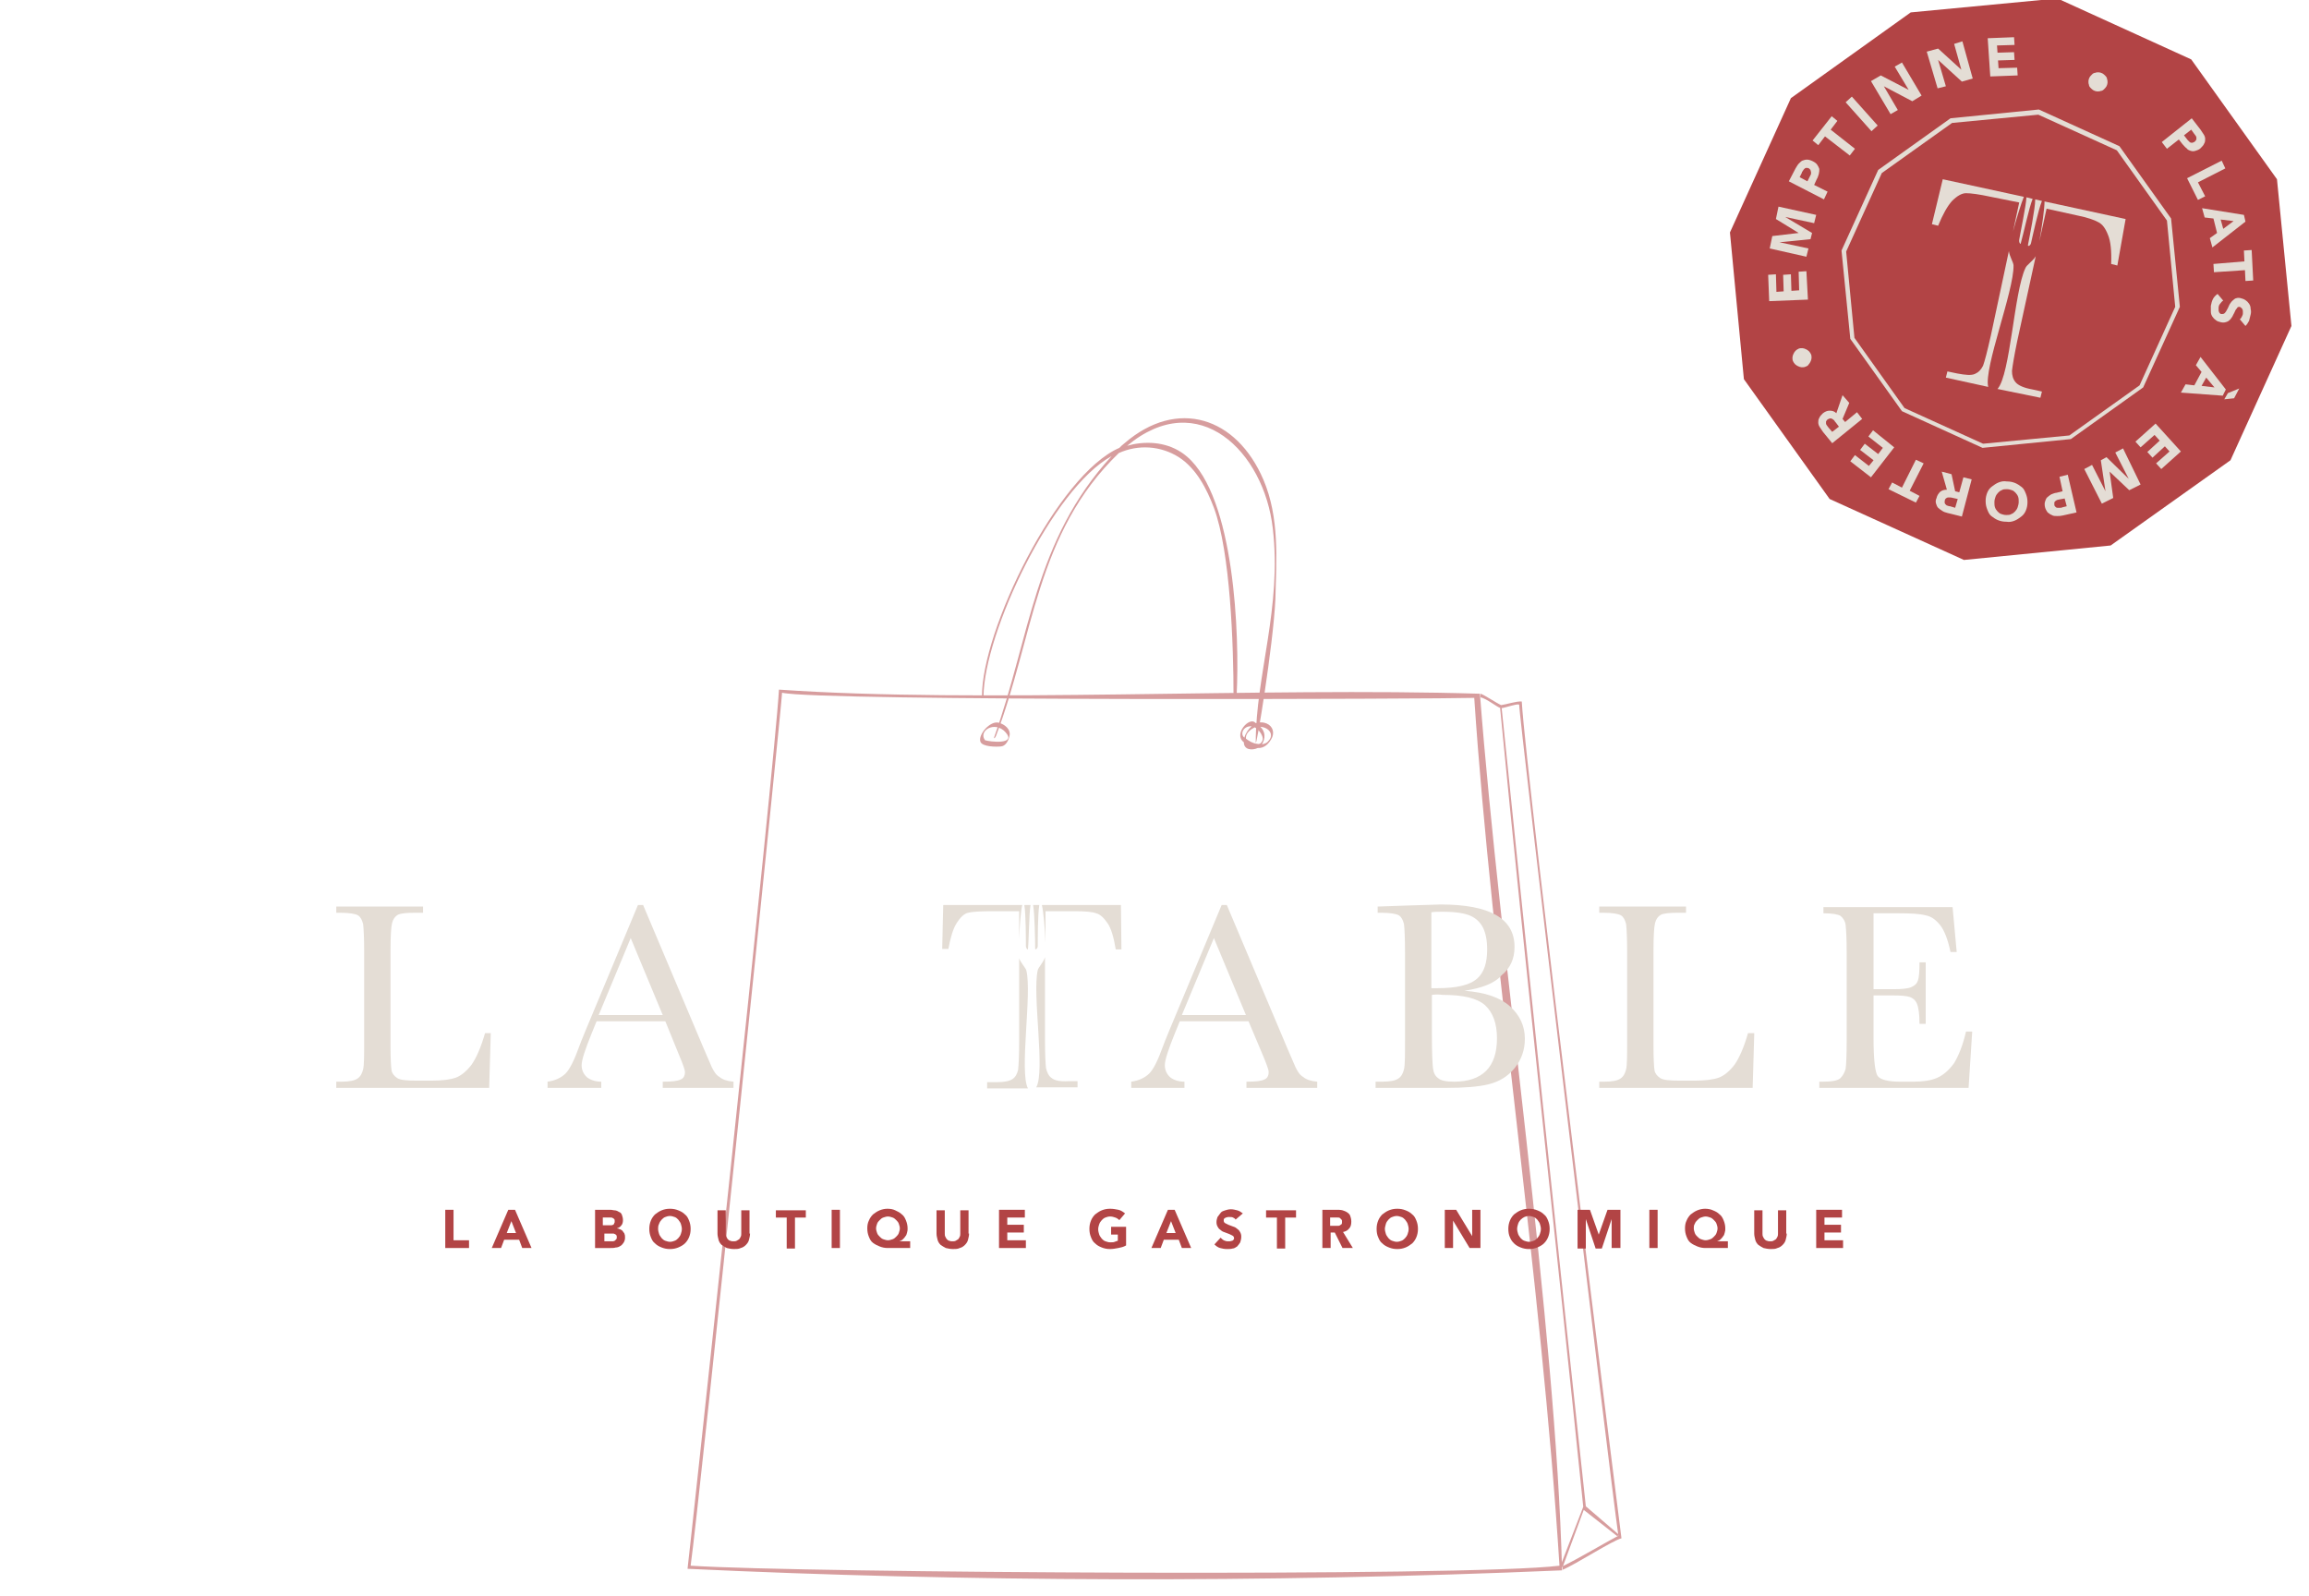 <?xml version="1.0" encoding="utf-8"?>
<!-- Generator: Adobe Illustrator 26.5.0, SVG Export Plug-In . SVG Version: 6.00 Build 0)  -->
<svg version="1.1" id="Calque_1" xmlns="http://www.w3.org/2000/svg" xmlns:xlink="http://www.w3.org/1999/xlink" x="0px" y="0px"
	 viewBox="0 0 447 309" style="enable-background:new 0 0 447 309;" xml:space="preserve">
<style type="text/css">
	.st0{fill:#162E3F;}
	.st1{opacity:0.52;}
	.st2{fill-rule:evenodd;clip-rule:evenodd;fill:#B24445;}
	.st3{fill:#B24445;}
	.st4{fill:#E4DDD5;}
</style>
<g class="st1">
	<g>
		<path class="st2" d="M245.5,143.5c-0.3,0.4-0.8,0.5-1.2,0.6c0.7-1.2,0.7-2.4-0.3-3.4C245.6,140.8,246.8,142.2,245.5,143.5
			L245.5,143.5z M242.3,140.6c-0.6,0.5-1.2,1.4-1.4,2.2C240,142.1,240.7,140.5,242.3,140.6L242.3,140.6z M243.4,144
			c0.3,0.1,0.6,0,0.8-0.3c0.8-0.9-0.5-2.5-1.3-2.9c-0.8,0.4-1.7,1.1-1.7,2c0,0.1,0,0.1,0,0.2C241.9,143.5,242.5,143.9,243.4,144
			L243.4,144z M244.7,139.9c-0.5-0.1-1.1-0.1-1.5,0.1c0,0,0,0,0,0c-0.1,0-0.2-0.1-0.2-0.1c-1.1-1.2-4.3,2.2-2.2,3.8
			c0,1.5,1.6,1.6,2.7,1.1c1.2,0.1,2.2-0.8,2.8-2.1C246.8,141.4,246.1,140.2,244.7,139.9z"/>
		<path class="st2" d="M190.7,143.3c-1.4-1.8,1.9-3.9,4-1.5C196.8,144.2,191.6,143.6,190.7,143.3L190.7,143.3z M193.3,139.9
			c-1.6-0.4-4,2.3-3.5,3.7c0.4,1,3.1,1,4,0.9c0.9-0.1,1.4-1.1,1.6-1.9C195.8,141.2,194.5,140.2,193.3,139.9z"/>
		<g>
			<path class="st2" d="M244.6,92.9c-5.2-12.2-16.7-15.9-26.9-7.1c-0.4,0.3-0.7,0.6-1,0.9c-12,5.2-26.7,35.4-26.6,48.2
				c0,0.2,0.3,0.1,0.3-0.1c0.1-12.2,13.3-40.2,24.8-46.5c-15,16.3-15.8,35.1-22.7,54.3c-0.2,0.6,0.2,0.2,0.3-0.1
				c7.3-19.1,7.7-39.3,23.8-54.8c3.8-1.7,8.1-1.4,11.6,0.8c3.4,2.2,5.4,6.1,6.8,9.8c3.2,8.6,3.8,26.6,3.8,36.7
				c0,0.3,0.6-0.1,0.6-0.4c0.6-11.7-0.4-38.3-9.6-46.2c-2.9-2.5-6.7-3.1-10.4-2.4c-0.4,0.1-0.8,0.2-1.2,0.3
				c13.8-11.5,26.5,1.1,28.2,16c1.8,15.2-3.3,28.4-3.3,41.4c0,1.8,3.4-18.8,3.8-27.7C247.1,108.2,247.7,100.2,244.6,92.9z"/>
			<g>
				<path class="st2" d="M133.7,303.1c1.8-12.8,17.8-167.9,17.7-169c7.1,1.7,129.3,1.2,134,1c3.4,51,13,112.5,16.5,168
					C284,305.3,155,304.5,133.7,303.1L133.7,303.1z M286.5,134.3c-42.2-1.3-96.9,1.9-135.7-0.8c-0.8,14.4-17.5,169-17.7,170.2
					c53.1,2.5,111,2.8,169.3,0.3C301.2,256.5,290.4,185.2,286.5,134.3z"/>
				<path class="st2" d="M313.3,297.3c-1.8-12.8-19.4-159.8-19.2-160.9c-0.5-0.2-2.6,0.6-3.5,0.7c-0.7-0.1-2.8-1.9-4-2.1l0-0.7
					c0.4,0,3.1,1.8,4,2.2c0.9-0.1,3-0.8,4-0.7c0.8,14.4,19.1,160.8,19.3,162c-1.7,0.4-8.8,5-11.4,6.1l0-0.7
					C305.3,301.9,311.5,298.2,313.3,297.3z"/>
				<path class="st2" d="M290.7,137c5.3,51.7,10.7,102.9,16.3,154.6l6.4,5.5l-0.3,0.3l-6.5-5.1l-4.1,11.1l-0.4-0.3l4.4-11.4
					c-5.3-51.8-11.1-102.9-16.1-154.7L290.7,137z"/>
			</g>
		</g>
	</g>
</g>
<g>
	<g>
		<g>
			<path class="st3" d="M86.2,234.2h1.6v5.9h3v1.5h-4.6V234.2z"/>
			<path class="st3" d="M98.4,234.2h1.3l3.2,7.4h-1.8l-0.6-1.6h-2.9l-0.6,1.6h-1.8L98.4,234.2z M99,236.4l-0.9,2.3h1.8L99,236.4z"/>
			<path class="st3" d="M115.1,234.2h2.8c0.3,0,0.6,0,1,0.1c0.3,0,0.6,0.1,0.9,0.3c0.3,0.1,0.5,0.3,0.6,0.6s0.2,0.6,0.2,1
				c0,0.4-0.1,0.8-0.3,1c-0.2,0.3-0.5,0.5-0.9,0.6v0c0.2,0,0.5,0.1,0.7,0.2c0.2,0.1,0.4,0.2,0.5,0.4c0.1,0.2,0.3,0.3,0.3,0.5
				c0.1,0.2,0.1,0.4,0.1,0.7c0,0.4-0.1,0.7-0.3,1c-0.2,0.3-0.4,0.5-0.6,0.6c-0.3,0.2-0.6,0.3-0.9,0.3c-0.3,0.1-0.7,0.1-1,0.1h-3
				V234.2z M116.8,237.2h1.2c0.1,0,0.2,0,0.4,0c0.1,0,0.2-0.1,0.3-0.1c0.1-0.1,0.2-0.1,0.2-0.3c0.1-0.1,0.1-0.2,0.1-0.4
				c0-0.2,0-0.3-0.1-0.4c-0.1-0.1-0.2-0.2-0.3-0.2c-0.1-0.1-0.2-0.1-0.4-0.1c-0.1,0-0.3,0-0.4,0h-1.1V237.2z M116.8,240.3h1.5
				c0.1,0,0.3,0,0.4,0c0.1,0,0.2-0.1,0.3-0.1c0.1-0.1,0.2-0.2,0.3-0.3c0.1-0.1,0.1-0.2,0.1-0.4c0-0.2,0-0.3-0.1-0.4
				c-0.1-0.1-0.2-0.2-0.3-0.2c-0.1-0.1-0.3-0.1-0.4-0.1c-0.2,0-0.3,0-0.4,0h-1.2V240.3z"/>
			<path class="st3" d="M125.7,237.9c0-0.6,0.1-1.1,0.3-1.6s0.5-0.9,0.8-1.2c0.4-0.3,0.8-0.6,1.3-0.8c0.5-0.2,1-0.3,1.6-0.3
				c0.6,0,1.1,0.1,1.6,0.3c0.5,0.2,0.9,0.4,1.3,0.8c0.4,0.3,0.6,0.7,0.8,1.2c0.2,0.5,0.3,1,0.3,1.6c0,0.6-0.1,1.1-0.3,1.6
				c-0.2,0.5-0.5,0.9-0.8,1.2s-0.8,0.6-1.3,0.8c-0.5,0.2-1,0.3-1.6,0.3c-0.6,0-1.1-0.1-1.6-0.3c-0.5-0.2-0.9-0.4-1.3-0.8
				c-0.4-0.3-0.6-0.7-0.8-1.2S125.7,238.5,125.7,237.9z M127.4,237.9c0,0.3,0.1,0.7,0.2,1c0.1,0.3,0.3,0.5,0.5,0.8
				c0.2,0.2,0.4,0.4,0.7,0.5c0.3,0.1,0.6,0.2,0.9,0.2s0.7-0.1,0.9-0.2c0.3-0.1,0.5-0.3,0.7-0.5c0.2-0.2,0.4-0.5,0.5-0.8
				c0.1-0.3,0.2-0.6,0.2-1c0-0.3-0.1-0.7-0.2-1c-0.1-0.3-0.3-0.5-0.5-0.8c-0.2-0.2-0.4-0.4-0.7-0.5c-0.3-0.1-0.6-0.2-0.9-0.2
				s-0.7,0.1-0.9,0.2c-0.3,0.1-0.5,0.3-0.7,0.5c-0.2,0.2-0.4,0.5-0.5,0.8C127.4,237.3,127.4,237.6,127.4,237.9z"/>
			<path class="st3" d="M145.2,238.8c0,0.4-0.1,0.8-0.2,1.2c-0.1,0.4-0.3,0.7-0.6,1c-0.3,0.3-0.6,0.5-1,0.6
				c-0.4,0.2-0.8,0.2-1.3,0.2c-0.5,0-1-0.1-1.4-0.2c-0.4-0.2-0.7-0.4-1-0.6c-0.3-0.3-0.5-0.6-0.6-1c-0.1-0.4-0.2-0.8-0.2-1.2v-4.5
				h1.6v4.5c0,0.2,0,0.4,0.1,0.6c0.1,0.2,0.2,0.4,0.3,0.5c0.1,0.1,0.3,0.3,0.5,0.3c0.2,0.1,0.4,0.1,0.6,0.1c0.2,0,0.4,0,0.6-0.1
				c0.2-0.1,0.3-0.2,0.5-0.3c0.1-0.1,0.2-0.3,0.3-0.5c0.1-0.2,0.1-0.4,0.1-0.6v-4.5h1.6V238.8z"/>
			<path class="st3" d="M152.3,235.7h-2.1v-1.4h5.8v1.4h-2.1v6h-1.6V235.7z"/>
			<path class="st3" d="M161,234.2h1.6v7.4H161V234.2z"/>
			<path class="st3" d="M176.4,241.6h-4.5c-0.6,0-1.1-0.1-1.6-0.3c-0.5-0.2-0.9-0.4-1.3-0.7c-0.4-0.3-0.6-0.7-0.8-1.2
				c-0.2-0.5-0.3-1-0.3-1.6c0-0.6,0.1-1.1,0.3-1.5c0.2-0.5,0.5-0.9,0.8-1.2c0.4-0.3,0.8-0.6,1.3-0.8c0.5-0.2,1-0.3,1.5-0.3
				c0.6,0,1.1,0.1,1.5,0.3s0.9,0.4,1.3,0.8c0.4,0.3,0.6,0.7,0.8,1.2c0.2,0.5,0.3,1,0.3,1.5c0,0.3,0,0.5-0.1,0.8
				c-0.1,0.3-0.1,0.5-0.3,0.7c-0.1,0.2-0.3,0.4-0.5,0.6c-0.2,0.2-0.4,0.3-0.7,0.4v0h2.1V241.6z M169.6,237.8c0,0.3,0.1,0.6,0.2,0.9
				c0.1,0.3,0.3,0.5,0.5,0.7c0.2,0.2,0.4,0.4,0.7,0.5c0.3,0.1,0.6,0.2,0.9,0.2c0.3,0,0.6-0.1,0.9-0.2c0.3-0.1,0.5-0.3,0.7-0.5
				c0.2-0.2,0.4-0.4,0.5-0.7c0.1-0.3,0.2-0.6,0.2-0.9c0-0.3-0.1-0.6-0.2-0.9c-0.1-0.3-0.3-0.5-0.5-0.7c-0.2-0.2-0.4-0.4-0.7-0.5
				s-0.6-0.2-0.9-0.2c-0.3,0-0.6,0.1-0.9,0.2c-0.3,0.1-0.5,0.3-0.7,0.5c-0.2,0.2-0.4,0.4-0.5,0.7
				C169.7,237.2,169.6,237.5,169.6,237.8z"/>
			<path class="st3" d="M187.6,238.8c0,0.4-0.1,0.8-0.2,1.2c-0.1,0.4-0.3,0.7-0.6,1c-0.3,0.3-0.6,0.5-1,0.6
				c-0.4,0.2-0.8,0.2-1.3,0.2c-0.5,0-1-0.1-1.4-0.2c-0.4-0.2-0.7-0.4-1-0.6c-0.3-0.3-0.5-0.6-0.6-1c-0.1-0.4-0.2-0.8-0.2-1.2v-4.5
				h1.6v4.5c0,0.2,0,0.4,0.1,0.6c0.1,0.2,0.2,0.4,0.3,0.5c0.1,0.1,0.3,0.3,0.5,0.3c0.2,0.1,0.4,0.1,0.6,0.1c0.2,0,0.4,0,0.6-0.1
				c0.2-0.1,0.3-0.2,0.5-0.3c0.1-0.1,0.2-0.3,0.3-0.5c0.1-0.2,0.1-0.4,0.1-0.6v-4.5h1.6V238.8z"/>
			<path class="st3" d="M193.4,234.2h5v1.5H195v1.4h3.2v1.5H195v1.5h3.6v1.5h-5.2V234.2z"/>
			<path class="st3" d="M218,241.1c-0.5,0.3-1,0.4-1.5,0.5c-0.5,0.1-1.1,0.2-1.6,0.2c-0.6,0-1.1-0.1-1.6-0.3
				c-0.5-0.2-0.9-0.4-1.3-0.8c-0.4-0.3-0.6-0.7-0.8-1.2c-0.2-0.5-0.3-1-0.3-1.6c0-0.6,0.1-1.1,0.3-1.6c0.2-0.5,0.5-0.9,0.8-1.2
				c0.4-0.3,0.8-0.6,1.3-0.8c0.5-0.2,1-0.3,1.6-0.3c0.6,0,1.1,0.1,1.6,0.2c0.5,0.1,0.9,0.4,1.3,0.7l-1.1,1.3
				c-0.2-0.2-0.5-0.4-0.8-0.5s-0.6-0.2-1-0.2c-0.3,0-0.7,0.1-0.9,0.2c-0.3,0.1-0.5,0.3-0.7,0.5c-0.2,0.2-0.4,0.5-0.5,0.8
				c-0.1,0.3-0.2,0.6-0.2,1c0,0.3,0.1,0.7,0.2,1c0.1,0.3,0.3,0.5,0.5,0.8c0.2,0.2,0.4,0.4,0.7,0.5c0.3,0.1,0.6,0.2,0.9,0.2
				c0.4,0,0.7,0,0.9-0.1c0.3-0.1,0.5-0.2,0.6-0.2v-1.2h-1.3v-1.5h2.9V241.1z"/>
			<path class="st3" d="M226.1,234.2h1.3l3.2,7.4h-1.8l-0.6-1.6h-2.9l-0.6,1.6h-1.8L226.1,234.2z M226.7,236.4l-0.9,2.3h1.8
				L226.7,236.4z"/>
			<path class="st3" d="M239.2,236.1c-0.1-0.2-0.3-0.3-0.5-0.4c-0.2-0.1-0.4-0.1-0.6-0.1c-0.1,0-0.2,0-0.4,0c-0.1,0-0.2,0.1-0.4,0.1
				c-0.1,0.1-0.2,0.1-0.3,0.2c-0.1,0.1-0.1,0.2-0.1,0.4c0,0.2,0.1,0.4,0.3,0.5c0.2,0.1,0.4,0.2,0.6,0.3c0.3,0.1,0.5,0.2,0.8,0.3
				c0.3,0.1,0.6,0.2,0.8,0.4c0.3,0.2,0.5,0.4,0.6,0.6c0.2,0.3,0.3,0.6,0.3,1c0,0.4-0.1,0.8-0.2,1.1c-0.2,0.3-0.4,0.6-0.6,0.8
				c-0.3,0.2-0.6,0.4-0.9,0.4c-0.3,0.1-0.7,0.1-1.1,0.1c-0.5,0-0.9-0.1-1.3-0.2c-0.4-0.1-0.8-0.4-1.1-0.7l1.2-1.3
				c0.2,0.2,0.4,0.4,0.6,0.5s0.5,0.2,0.8,0.2c0.1,0,0.3,0,0.4,0c0.1,0,0.3-0.1,0.4-0.1s0.2-0.1,0.3-0.2c0.1-0.1,0.1-0.2,0.1-0.3
				c0-0.2-0.1-0.4-0.3-0.5c-0.2-0.1-0.4-0.2-0.6-0.3c-0.3-0.1-0.5-0.2-0.8-0.3c-0.3-0.1-0.6-0.2-0.8-0.4c-0.3-0.2-0.5-0.4-0.6-0.6
				c-0.2-0.3-0.3-0.6-0.3-1c0-0.4,0.1-0.7,0.2-1c0.2-0.3,0.4-0.5,0.6-0.8s0.6-0.4,0.9-0.5c0.3-0.1,0.7-0.2,1.1-0.2
				c0.4,0,0.8,0.1,1.2,0.2c0.4,0.1,0.7,0.3,1.1,0.6L239.2,236.1z"/>
			<path class="st3" d="M247.2,235.7h-2.1v-1.4h5.8v1.4h-2.1v6h-1.6V235.7z"/>
			<path class="st3" d="M255.9,234.2h2.9c0.4,0,0.7,0,1.1,0.1c0.3,0.1,0.6,0.2,0.9,0.4c0.3,0.2,0.5,0.4,0.6,0.7
				c0.1,0.3,0.2,0.6,0.2,1.1c0,0.5-0.1,1-0.4,1.3c-0.3,0.4-0.7,0.6-1.2,0.7l1.9,3.1h-2l-1.5-3h-0.8v3h-1.6V234.2z M257.5,237.3h1
				c0.1,0,0.3,0,0.5,0c0.2,0,0.3,0,0.4-0.1s0.2-0.1,0.3-0.2c0.1-0.1,0.1-0.3,0.1-0.5c0-0.2,0-0.3-0.1-0.4c-0.1-0.1-0.2-0.2-0.3-0.3
				c-0.1-0.1-0.3-0.1-0.4-0.1c-0.2,0-0.3,0-0.4,0h-1.1V237.3z"/>
			<path class="st3" d="M266.5,237.9c0-0.6,0.1-1.1,0.3-1.6c0.2-0.5,0.5-0.9,0.8-1.2c0.4-0.3,0.8-0.6,1.3-0.8c0.5-0.2,1-0.3,1.6-0.3
				c0.6,0,1.1,0.1,1.6,0.3c0.5,0.2,0.9,0.4,1.3,0.8c0.4,0.3,0.6,0.7,0.8,1.2c0.2,0.5,0.3,1,0.3,1.6c0,0.6-0.1,1.1-0.3,1.6
				c-0.2,0.5-0.5,0.9-0.8,1.2c-0.4,0.3-0.8,0.6-1.3,0.8c-0.5,0.2-1,0.3-1.6,0.3c-0.6,0-1.1-0.1-1.6-0.3c-0.5-0.2-0.9-0.4-1.3-0.8
				c-0.4-0.3-0.6-0.7-0.8-1.2C266.6,239.1,266.5,238.5,266.5,237.9z M268.1,237.9c0,0.3,0.1,0.7,0.2,1c0.1,0.3,0.3,0.5,0.5,0.8
				c0.2,0.2,0.4,0.4,0.7,0.5c0.3,0.1,0.6,0.2,0.9,0.2c0.3,0,0.7-0.1,0.9-0.2c0.3-0.1,0.5-0.3,0.7-0.5c0.2-0.2,0.4-0.5,0.5-0.8
				c0.1-0.3,0.2-0.6,0.2-1c0-0.3-0.1-0.7-0.2-1s-0.3-0.5-0.5-0.8c-0.2-0.2-0.4-0.4-0.7-0.5c-0.3-0.1-0.6-0.2-0.9-0.2
				c-0.3,0-0.7,0.1-0.9,0.2c-0.3,0.1-0.5,0.3-0.7,0.5c-0.2,0.2-0.4,0.5-0.5,0.8C268.2,237.3,268.1,237.6,268.1,237.9z"/>
			<path class="st3" d="M279.7,234.2h2.2l3.1,5.1h0v-5.1h1.6v7.4h-2.1l-3.2-5.3h0v5.3h-1.6V234.2z"/>
			<path class="st3" d="M292,237.9c0-0.6,0.1-1.1,0.3-1.6c0.2-0.5,0.5-0.9,0.8-1.2c0.4-0.3,0.8-0.6,1.3-0.8c0.5-0.2,1-0.3,1.6-0.3
				c0.6,0,1.1,0.1,1.6,0.3c0.5,0.2,0.9,0.4,1.3,0.8c0.4,0.3,0.6,0.7,0.8,1.2c0.2,0.5,0.3,1,0.3,1.6c0,0.6-0.1,1.1-0.3,1.6
				c-0.2,0.5-0.5,0.9-0.8,1.2s-0.8,0.6-1.3,0.8c-0.5,0.2-1,0.3-1.6,0.3c-0.6,0-1.1-0.1-1.6-0.3c-0.5-0.2-0.9-0.4-1.3-0.8
				s-0.6-0.7-0.8-1.2C292.1,239.1,292,238.5,292,237.9z M293.7,237.9c0,0.3,0.1,0.7,0.2,1c0.1,0.3,0.3,0.5,0.5,0.8
				c0.2,0.2,0.4,0.4,0.7,0.5c0.3,0.1,0.6,0.2,0.9,0.2c0.3,0,0.7-0.1,0.9-0.2c0.3-0.1,0.5-0.3,0.7-0.5c0.2-0.2,0.4-0.5,0.5-0.8
				c0.1-0.3,0.2-0.6,0.2-1c0-0.3-0.1-0.7-0.2-1s-0.3-0.5-0.5-0.8c-0.2-0.2-0.4-0.4-0.7-0.5s-0.6-0.2-0.9-0.2c-0.3,0-0.7,0.1-0.9,0.2
				s-0.5,0.3-0.7,0.5c-0.2,0.2-0.4,0.5-0.5,0.8S293.7,237.6,293.7,237.9z"/>
			<path class="st3" d="M305.3,234.2h2.5l1.7,4.8h0l1.7-4.8h2.5v7.4H312V236h0l-1.9,5.7h-1.2l-1.9-5.7h0v5.7h-1.6V234.2z"/>
			<path class="st3" d="M319.3,234.2h1.6v7.4h-1.6V234.2z"/>
			<path class="st3" d="M334.7,241.6h-4.5c-0.6,0-1.1-0.1-1.6-0.3c-0.5-0.2-0.9-0.4-1.3-0.7c-0.4-0.3-0.6-0.7-0.8-1.2
				c-0.2-0.5-0.3-1-0.3-1.6c0-0.6,0.1-1.1,0.3-1.5c0.2-0.5,0.5-0.9,0.8-1.2c0.4-0.3,0.8-0.6,1.3-0.8c0.5-0.2,1-0.3,1.5-0.3
				c0.5,0,1.1,0.1,1.5,0.3c0.5,0.2,0.9,0.4,1.3,0.8c0.4,0.3,0.6,0.7,0.8,1.2c0.2,0.5,0.3,1,0.3,1.5c0,0.3,0,0.5-0.1,0.8
				c-0.1,0.3-0.1,0.5-0.3,0.7c-0.1,0.2-0.3,0.4-0.5,0.6c-0.2,0.2-0.4,0.3-0.7,0.4v0h2.1V241.6z M327.9,237.8c0,0.3,0.1,0.6,0.2,0.9
				c0.1,0.3,0.3,0.5,0.5,0.7c0.2,0.2,0.4,0.4,0.7,0.5c0.3,0.1,0.6,0.2,0.9,0.2c0.3,0,0.6-0.1,0.9-0.2c0.3-0.1,0.5-0.3,0.7-0.5
				c0.2-0.2,0.4-0.4,0.5-0.7s0.2-0.6,0.2-0.9c0-0.3-0.1-0.6-0.2-0.9s-0.3-0.5-0.5-0.7c-0.2-0.2-0.4-0.4-0.7-0.5
				c-0.3-0.1-0.6-0.2-0.9-0.2c-0.3,0-0.6,0.1-0.9,0.2c-0.3,0.1-0.5,0.3-0.7,0.5c-0.2,0.2-0.4,0.4-0.5,0.7
				C327.9,237.2,327.9,237.5,327.9,237.8z"/>
			<path class="st3" d="M345.9,238.8c0,0.4-0.1,0.8-0.2,1.2c-0.1,0.4-0.3,0.7-0.6,1c-0.3,0.3-0.6,0.5-1,0.6
				c-0.4,0.2-0.8,0.2-1.3,0.2c-0.5,0-1-0.1-1.4-0.2c-0.4-0.2-0.7-0.4-1-0.6c-0.3-0.3-0.5-0.6-0.6-1c-0.1-0.4-0.2-0.8-0.2-1.2v-4.5
				h1.6v4.5c0,0.2,0,0.4,0.1,0.6c0.1,0.2,0.2,0.4,0.3,0.5c0.1,0.1,0.3,0.3,0.5,0.3c0.2,0.1,0.4,0.1,0.6,0.1c0.2,0,0.4,0,0.6-0.1
				c0.2-0.1,0.3-0.2,0.5-0.3c0.1-0.1,0.2-0.3,0.3-0.5c0.1-0.2,0.1-0.4,0.1-0.6v-4.5h1.6V238.8z"/>
			<path class="st3" d="M351.6,234.2h5v1.5h-3.4v1.4h3.2v1.5h-3.2v1.5h3.6v1.5h-5.2V234.2z"/>
		</g>
		<g>
			<path class="st4" d="M95,200.3l-0.3,10.3H65.1v-1.2h1c1.5,0,2.5-0.2,3.1-0.6c0.6-0.4,0.9-1,1.1-1.8c0.2-0.8,0.2-2.7,0.2-5.6
				v-17.1c0-2.8-0.1-4.6-0.2-5.4c-0.2-0.8-0.5-1.4-1-1.7c-0.5-0.3-1.7-0.5-3.4-0.5h-0.8v-1.2h16.8v1.2h-1.5c-1.7,0-2.8,0.1-3.4,0.4
				c-0.5,0.3-0.9,0.8-1.1,1.6c-0.2,0.8-0.3,2.6-0.3,5.5v18.3c0,2.5,0.1,4.1,0.2,4.7c0.1,0.6,0.5,1.1,1.1,1.5
				c0.6,0.4,1.9,0.5,3.9,0.5h2.7c2.1,0,3.7-0.2,4.8-0.6c1-0.4,2-1.2,3-2.5c0.9-1.3,1.8-3.3,2.6-6.1H95z"/>
			<path class="st4" d="M128.8,197.7h-13.3l-0.9,2.2c-1.3,3.2-2,5.3-2,6.3c0,1,0.4,1.8,1.1,2.4c0.7,0.5,1.6,0.8,2.7,0.8v1.2H106
				v-1.2c1.5-0.2,2.7-0.8,3.5-1.6c0.8-0.8,1.7-2.6,2.7-5.4c0.1-0.3,0.5-1.3,1.2-3l10.1-24.2h1l11.7,27.7l1.6,3.7
				c0.4,0.8,0.8,1.5,1.5,1.9c0.6,0.5,1.5,0.8,2.7,0.9v1.2h-13.7v-1.2c1.7,0,2.8-0.1,3.4-0.4c0.6-0.2,0.9-0.7,0.9-1.5
				c0-0.4-0.4-1.5-1.2-3.4L128.8,197.7z M128.3,196.5l-6.2-14.9l-6.2,14.9H128.3z"/>
			<path class="st4" d="M241.7,197.7h-13.3l-0.9,2.2c-1.3,3.2-2,5.3-2,6.3c0,1,0.4,1.8,1.1,2.4c0.7,0.5,1.6,0.8,2.7,0.8v1.2H219
				v-1.2c1.5-0.2,2.7-0.8,3.5-1.6c0.8-0.8,1.7-2.6,2.7-5.4c0.1-0.3,0.5-1.3,1.2-3l10.1-24.2h1l11.7,27.7l1.6,3.7
				c0.4,0.8,0.8,1.5,1.5,1.9c0.6,0.5,1.5,0.8,2.7,0.9v1.2h-13.7v-1.2c1.7,0,2.8-0.1,3.4-0.4c0.6-0.2,0.9-0.7,0.9-1.5
				c0-0.4-0.4-1.5-1.2-3.4L241.7,197.7z M241.2,196.5l-6.2-14.9l-6.2,14.9H241.2z"/>
			<path class="st4" d="M283.5,191.8c4,0.3,6.9,1.3,8.8,3c1.9,1.7,2.9,3.8,2.9,6.3c0,2.2-0.7,4.1-2,5.7c-1.3,1.6-3,2.6-5,3.1
				c-2,0.5-4.8,0.7-8.2,0.7h-13.7v-1.2h1.3c1.5,0,2.5-0.2,3.1-0.6c0.6-0.4,0.9-1,1.1-1.8c0.2-0.8,0.2-2.7,0.2-5.6v-17
				c0-2.8-0.1-4.7-0.2-5.5c-0.2-0.8-0.5-1.4-1-1.7c-0.5-0.3-1.7-0.5-3.4-0.5h-0.7v-1.2l5.7-0.2l6.5-0.2c9.5,0,14.3,2.7,14.3,8.2
				c0,2.3-0.8,4.1-2.5,5.5C289.3,190.4,286.8,191.3,283.5,191.8z M277.2,191.3c0.4,0,0.8,0,1.1,0c3.7,0,6.2-0.6,7.6-1.8
				c1.4-1.2,2-3.1,2-5.7c0-1.8-0.3-3.2-0.8-4.2c-0.5-1-1.3-1.8-2.4-2.3c-1.1-0.5-2.9-0.8-5.5-0.8c-0.7,0-1.4,0-2.1,0.1V191.3z
				 M277.2,192.6v7.8c0,3.3,0.1,5.4,0.2,6.3c0.1,0.9,0.4,1.6,1,2c0.5,0.5,1.6,0.7,3.1,0.7c2.7,0,4.8-0.7,6.2-2.1
				c1.4-1.4,2.1-3.5,2.1-6.3c0-2.9-0.8-5-2.3-6.4c-1.6-1.4-4.3-2-8.2-2C278.6,192.5,277.9,192.5,277.2,192.6z"/>
			<path class="st4" d="M339.6,200.3l-0.3,10.3h-29.7v-1.2h1c1.5,0,2.5-0.2,3.1-0.6c0.6-0.4,0.9-1,1.1-1.8c0.2-0.8,0.2-2.7,0.2-5.6
				v-17.1c0-2.8-0.1-4.6-0.2-5.4c-0.2-0.8-0.5-1.4-1-1.7c-0.5-0.3-1.7-0.5-3.4-0.5h-0.8v-1.2h16.8v1.2h-1.5c-1.7,0-2.8,0.1-3.4,0.4
				c-0.5,0.3-0.9,0.8-1.1,1.6c-0.2,0.8-0.3,2.6-0.3,5.5v18.3c0,2.5,0.1,4.1,0.2,4.7c0.1,0.6,0.5,1.1,1.1,1.5
				c0.6,0.4,1.9,0.5,3.9,0.5h2.7c2.1,0,3.7-0.2,4.8-0.6c1-0.4,2-1.2,3-2.5c0.9-1.3,1.8-3.3,2.6-6.1H339.6z"/>
			<path class="st4" d="M380.6,199.7h1.2l-0.7,10.9h-28.9v-1.2h0.7c1.7,0,2.9-0.2,3.4-0.7c0.5-0.5,0.8-1.1,1-1.8
				c0.1-0.7,0.2-2.5,0.2-5.4v-17.1c0-2.7-0.1-4.4-0.2-5.3c-0.1-0.8-0.5-1.4-1-1.8c-0.5-0.3-1.6-0.5-3.3-0.5v-1.2h25l0.8,8.7h-1.2
				c-0.5-2.4-1.2-4.2-2-5.2c-0.8-1-1.7-1.7-2.8-1.9c-1.1-0.3-2.9-0.4-5.3-0.4h-4.8v14.7h3.7c1.7,0,2.9-0.1,3.6-0.4
				c0.7-0.3,1.1-0.7,1.3-1.3c0.2-0.6,0.3-1.7,0.3-3.5h1.2v11.9h-1.2c0-1.9-0.2-3.2-0.5-3.9c-0.3-0.7-0.8-1.1-1.4-1.3
				c-0.6-0.2-1.7-0.3-3.2-0.3h-3.8v8.3c0,4.1,0.3,6.6,0.8,7.3c0.5,0.7,2,1.1,4.3,1.1h2.6c1.8,0,3.3-0.2,4.5-0.7
				c1.2-0.5,2.3-1.4,3.4-2.9C379.2,204.3,380,202.3,380.6,199.7z"/>
		</g>
	</g>
	<g>
		<path class="st4" d="M200.9,183.1c0-1.3,0-6.2,0.3-7.9H200c0.3,1.7,0.4,6.9,0.4,8.5C200.4,183.9,200.9,183.7,200.9,183.1z"/>
		<path class="st4" d="M199.5,175.2h-1.2c0.3,1.7,0.3,6.7,0.3,7.9c0,0.5,0.4,0.9,0.4,0.6C199.2,181.9,199.2,176.9,199.5,175.2z"/>
		<path class="st4" d="M197.3,176.4v5.4c0.1-2.6,0.3-5.4,0.6-6.6h-15.3l-0.2,8.5h1.2c0.4-2.2,0.9-3.9,1.6-5c0.7-1.1,1.4-1.8,2.2-2
			c0.8-0.2,2.3-0.3,4.6-0.3H197.3z"/>
		<path class="st4" d="M217,175.2h-15.3c0.3,1.3,0.6,4.6,0.7,7.3v-6.1h5.7c1.9,0,3.3,0.1,4.1,0.4c0.8,0.2,1.5,0.9,2.2,1.9
			c0.7,1,1.2,2.7,1.6,5.1h1.1L217,175.2z"/>
		<path class="st4" d="M198.7,187.9c-0.1-0.5-1.1-1.5-1.4-2.4v15.9c0,3-0.1,4.8-0.2,5.7c-0.2,0.8-0.5,1.4-1.1,1.8
			c-0.6,0.4-1.6,0.6-3.1,0.6h-1.8v1.2h7.9C197.3,207.5,199.8,192.4,198.7,187.9z"/>
		<path class="st4" d="M203.6,208.7c-0.6-0.4-0.9-1.1-1.1-1.9c-0.1-0.9-0.2-2.7-0.2-5.5v-16c-0.3,1-1.3,2-1.4,2.5
			c-1.1,4.7,1.5,19.6-0.3,22.7h8v-1.2h-1.7C205.3,209.4,204.2,209.2,203.6,208.7z"/>
	</g>
</g>
<g>
	<polygon class="st3" points="424.2,11.5 398.3,-0.3 369.9,2.4 346.7,19 334.9,45 337.6,73.4 354.2,96.6 380.2,108.4 408.6,105.6 
		431.8,89.1 443.6,63.1 440.8,34.7 	"/>
	<path class="st4" d="M383.8,86.7l-15.6-7.1l-10-14l-1.7-17.1l7.1-15.6l14-10l17.1-1.7l15.6,7.1l10,14l1.7,17.1l-7.1,15.6l-14,10
		L383.8,86.7z M368.7,79l15.2,6.9l16.7-1.6l13.6-9.7l6.9-15.2l-1.6-16.7l-9.7-13.6l-15.2-6.9l-16.7,1.6l-13.6,9.7l-6.9,15.2
		l1.6,16.7L368.7,79z"/>
	<g>
		<path class="st4" d="M424.3,22.9l1.7,2.2c0.2,0.3,0.4,0.6,0.6,0.9c0.2,0.3,0.3,0.6,0.3,0.9c0,0.3,0,0.6-0.2,0.9
			c-0.1,0.3-0.4,0.6-0.7,0.9c-0.3,0.3-0.7,0.4-1,0.5c-0.3,0.1-0.6,0.1-0.9,0c-0.3-0.1-0.6-0.2-0.8-0.5c-0.3-0.2-0.5-0.5-0.8-0.8
			l-0.7-0.9l-2.3,1.8l-1-1.3L424.3,22.9z M422.8,26.2l0.7,0.9c0.1,0.1,0.2,0.2,0.3,0.3c0.1,0.1,0.2,0.2,0.3,0.2c0.1,0,0.2,0.1,0.4,0
			c0.1,0,0.3-0.1,0.4-0.2c0.1-0.1,0.2-0.2,0.3-0.4c0-0.1,0-0.3,0-0.4c0-0.1-0.1-0.3-0.2-0.4c-0.1-0.1-0.2-0.3-0.3-0.4l-0.5-0.7
			L422.8,26.2z"/>
		<path class="st4" d="M430.1,31.1l0.7,1.5l-5.3,2.7l1.4,2.7l-1.4,0.7l-2.1-4.2L430.1,31.1z"/>
		<path class="st4" d="M434.4,41.6l0.3,1.3l-6.4,5l-0.5-1.8l1.4-1l-0.7-2.8l-1.7-0.2l-0.5-1.8L434.4,41.6z M432.4,42.8l-2.5-0.3
			l0.5,1.8L432.4,42.8z"/>
		<path class="st4" d="M434.5,50.6l-0.1-2.1l1.5-0.1l0.3,5.9l-1.5,0.1l-0.1-2.1l-6,0.4l-0.1-1.6L434.5,50.6z"/>
		<path class="st4" d="M433.6,61.8c0.2-0.1,0.3-0.3,0.4-0.5c0.1-0.2,0.2-0.4,0.2-0.6c0-0.1,0-0.2,0-0.4c0-0.1,0-0.3-0.1-0.4
			c0-0.1-0.1-0.2-0.2-0.3c-0.1-0.1-0.2-0.1-0.3-0.2c-0.2,0-0.4,0-0.5,0.2s-0.3,0.3-0.4,0.6c-0.1,0.2-0.2,0.5-0.4,0.8
			c-0.1,0.3-0.3,0.5-0.5,0.8c-0.2,0.2-0.4,0.4-0.7,0.5c-0.3,0.1-0.6,0.2-1.1,0.1c-0.4-0.1-0.8-0.2-1-0.4c-0.3-0.2-0.5-0.4-0.7-0.7
			c-0.2-0.3-0.3-0.6-0.3-1c0-0.4,0-0.7,0-1.1c0.1-0.5,0.2-0.9,0.4-1.3c0.2-0.4,0.5-0.7,0.9-1l1.1,1.3c-0.2,0.1-0.4,0.3-0.6,0.6
			c-0.2,0.2-0.3,0.5-0.3,0.8c0,0.1,0,0.3,0,0.4s0,0.3,0.1,0.4c0,0.1,0.1,0.2,0.2,0.3c0.1,0.1,0.2,0.1,0.3,0.1c0.2,0,0.4,0,0.6-0.2
			c0.2-0.2,0.3-0.4,0.4-0.6c0.1-0.2,0.3-0.5,0.4-0.8c0.1-0.3,0.3-0.5,0.5-0.8c0.2-0.2,0.4-0.4,0.7-0.6c0.3-0.1,0.6-0.2,1-0.1
			c0.4,0.1,0.7,0.2,1,0.4c0.3,0.2,0.5,0.4,0.7,0.7c0.2,0.3,0.3,0.6,0.3,1c0.1,0.4,0.1,0.7,0,1.1c-0.1,0.4-0.2,0.8-0.3,1.2
			c-0.2,0.4-0.4,0.7-0.7,1L433.6,61.8z"/>
		<path class="st4" d="M430.9,75.4l-0.6,1.2l-8.1-0.6l0.9-1.6l1.7,0.2l1.4-2.6l-1.1-1.3l0.9-1.6L430.9,75.4z M428.7,75l-1.6-1.9
			l-0.9,1.6L428.7,75z M430.6,77.3l0.7-1.2l2.2-0.9l-1,1.9L430.6,77.3z"/>
		<path class="st4" d="M422.2,87.4l-3.8,3.4l-1-1.1l2.6-2.3l-0.9-1l-2.4,2.2l-1-1.1l2.4-2.2l-1-1.1l-2.7,2.4l-1-1.1l3.9-3.5
			L422.2,87.4z"/>
		<path class="st4" d="M414.4,93.8l-2.2,1.1l-3.8-3.6l0,0l0.7,5.1l-2.2,1.1l-3.4-6.7l1.5-0.8l2.6,5.1l0,0l-0.9-6l1.1-0.6l4.3,4.2
			l0,0l-2.6-5.1l1.5-0.8L414.4,93.8z"/>
		<path class="st4" d="M402,99.2l-2.7,0.6c-0.4,0.1-0.7,0.1-1.1,0.1c-0.4,0-0.7,0-1-0.2c-0.3-0.1-0.5-0.3-0.8-0.5
			c-0.2-0.3-0.4-0.6-0.5-1c-0.1-0.4-0.1-0.8,0-1.1c0.1-0.3,0.2-0.6,0.4-0.8c0.2-0.2,0.5-0.4,0.8-0.6c0.3-0.1,0.7-0.3,1-0.3l1.2-0.3
			l-0.6-2.8l1.6-0.4L402,99.2z M399.7,96.5l-1.1,0.2c-0.1,0-0.3,0.1-0.4,0.1c-0.1,0.1-0.2,0.1-0.3,0.2c-0.1,0.1-0.2,0.2-0.2,0.3
			c0,0.1,0,0.3,0,0.4c0,0.2,0.1,0.3,0.2,0.4c0.1,0.1,0.2,0.2,0.4,0.2c0.1,0,0.3,0,0.5,0c0.2,0,0.3,0,0.5-0.1l0.8-0.2L399.7,96.5z"/>
		<path class="st4" d="M392.5,97.2c0,0.6-0.1,1.1-0.3,1.6s-0.5,0.9-0.9,1.2c-0.4,0.3-0.8,0.6-1.3,0.8c-0.5,0.2-1,0.3-1.6,0.2
			c-0.6,0-1.1-0.1-1.6-0.3c-0.5-0.2-0.9-0.5-1.3-0.8c-0.4-0.3-0.6-0.8-0.8-1.3c-0.2-0.5-0.3-1-0.3-1.6c0-0.6,0.1-1.1,0.3-1.6
			c0.2-0.5,0.5-0.9,0.9-1.2c0.4-0.3,0.8-0.6,1.3-0.8c0.5-0.2,1-0.3,1.6-0.2c0.6,0,1.1,0.1,1.6,0.3c0.5,0.2,0.9,0.5,1.3,0.8
			c0.4,0.3,0.6,0.8,0.8,1.3C392.4,96.1,392.5,96.6,392.5,97.2z M390.8,97.2c0-0.4,0-0.7-0.1-1c-0.1-0.3-0.3-0.6-0.5-0.8
			c-0.2-0.2-0.4-0.4-0.7-0.5c-0.3-0.1-0.6-0.2-1-0.2c-0.4,0-0.7,0-1,0.2c-0.3,0.1-0.5,0.3-0.7,0.5c-0.2,0.2-0.4,0.5-0.5,0.8
			s-0.2,0.6-0.2,1c0,0.3,0,0.7,0.1,1c0.1,0.3,0.3,0.6,0.5,0.8c0.2,0.2,0.4,0.4,0.7,0.5c0.3,0.1,0.6,0.2,1,0.2c0.4,0,0.7,0,1-0.2
			c0.3-0.1,0.5-0.3,0.7-0.5c0.2-0.2,0.4-0.5,0.5-0.8C390.7,97.9,390.8,97.5,390.8,97.2z"/>
		<path class="st4" d="M379.8,100l-2.8-0.7c-0.4-0.1-0.7-0.2-1-0.4c-0.3-0.2-0.6-0.4-0.8-0.6c-0.2-0.2-0.3-0.5-0.4-0.8
			c-0.1-0.3-0.1-0.7,0.1-1.1c0.1-0.5,0.4-0.9,0.7-1.2c0.4-0.3,0.8-0.4,1.3-0.4l-1-3.5l1.9,0.5l0.7,3.3l0.8,0.2l0.8-2.9l1.6,0.4
			L379.8,100z M379,96.6l-0.9-0.2c-0.1,0-0.3-0.1-0.5-0.1s-0.3,0-0.5,0c-0.1,0-0.3,0.1-0.4,0.2c-0.1,0.1-0.2,0.2-0.2,0.4
			c0,0.2-0.1,0.3,0,0.5c0,0.1,0.1,0.2,0.2,0.3c0.1,0.1,0.2,0.2,0.4,0.2c0.1,0.1,0.3,0.1,0.4,0.1l1,0.3L379,96.6z"/>
		<path class="st4" d="M369.7,95l1.9,1l-0.7,1.3l-5.3-2.6l0.7-1.3l1.9,1l2.7-5.4l1.5,0.7L369.7,95z"/>
		<path class="st4" d="M362.2,92.4l-4-3.1l0.9-1.2l2.7,2.1l0.9-1.1l-2.6-2l0.9-1.2l2.6,2l0.9-1.2l-2.8-2.2l0.9-1.2l4.1,3.3
			L362.2,92.4z"/>
		<path class="st4" d="M354.7,85.8l-1.8-2.2c-0.2-0.3-0.4-0.6-0.6-0.9c-0.2-0.3-0.3-0.6-0.3-0.9c0-0.3,0-0.6,0.2-0.9
			c0.1-0.3,0.4-0.6,0.7-0.9c0.4-0.3,0.8-0.5,1.3-0.5c0.5,0,0.9,0.1,1.3,0.5l1.2-3.5l1.3,1.5l-1.3,3.1l0.5,0.6l2.3-1.9l1,1.3
			L354.7,85.8z M356,82.6l-0.6-0.8c-0.1-0.1-0.2-0.2-0.3-0.4c-0.1-0.1-0.2-0.2-0.4-0.3c-0.1-0.1-0.3-0.1-0.4-0.1
			c-0.1,0-0.3,0.1-0.5,0.2c-0.1,0.1-0.2,0.2-0.3,0.4c0,0.1,0,0.3,0,0.4c0,0.1,0.1,0.3,0.2,0.4c0.1,0.1,0.2,0.3,0.3,0.4l0.7,0.8
			L356,82.6z"/>
		<path class="st4" d="M349.5,71c-0.2,0.1-0.5,0.1-0.7,0.1c-0.2,0-0.5-0.1-0.7-0.2c-0.2-0.1-0.4-0.2-0.6-0.4
			c-0.2-0.2-0.3-0.4-0.4-0.6c-0.1-0.2-0.1-0.5-0.1-0.7c0-0.2,0.1-0.5,0.2-0.7c0.1-0.2,0.2-0.4,0.4-0.6c0.2-0.2,0.4-0.3,0.6-0.4
			c0.2-0.1,0.5-0.1,0.7-0.1c0.2,0,0.5,0.1,0.7,0.2c0.2,0.1,0.4,0.2,0.6,0.4c0.2,0.2,0.3,0.4,0.4,0.6c0.1,0.2,0.1,0.5,0.1,0.7
			c0,0.2-0.1,0.5-0.2,0.7c-0.1,0.2-0.2,0.4-0.4,0.6C350,70.8,349.8,70.9,349.5,71z"/>
		<path class="st4" d="M342.5,58.3l-0.2-5.1l1.5-0.1l0.1,3.4l1.4-0.1l-0.1-3.2l1.5-0.1l0.1,3.2l1.5-0.1l-0.1-3.6l1.5-0.1L350,58
			L342.5,58.3z"/>
		<path class="st4" d="M342.6,48.1l0.5-2.4l5.1-0.6l0,0l-4.4-2.7l0.5-2.4l7.3,1.6l-0.4,1.6l-5.6-1.2l0,0l5.2,3.1l-0.3,1.2l-6,0.6
			l0,0l5.6,1.2l-0.4,1.6L342.6,48.1z"/>
		<path class="st4" d="M346.3,35.1l1.3-2.5c0.2-0.3,0.4-0.7,0.6-0.9s0.5-0.5,0.7-0.6c0.3-0.1,0.6-0.2,0.9-0.2c0.3,0,0.7,0.1,1.1,0.3
			c0.4,0.2,0.7,0.4,0.9,0.7c0.2,0.3,0.3,0.5,0.4,0.8c0,0.3,0,0.6-0.1,1c-0.1,0.3-0.2,0.7-0.4,1l-0.5,1.1l2.6,1.3l-0.7,1.5
			L346.3,35.1z M349.9,35.1l0.5-1c0.1-0.1,0.1-0.3,0.2-0.4c0-0.1,0-0.3,0-0.4c0-0.1-0.1-0.2-0.1-0.4c-0.1-0.1-0.2-0.2-0.3-0.3
			c-0.2-0.1-0.3-0.1-0.5-0.1s-0.3,0.1-0.4,0.2c-0.1,0.1-0.2,0.2-0.3,0.4c-0.1,0.1-0.2,0.3-0.2,0.4l-0.4,0.8L349.9,35.1z"/>
		<path class="st4" d="M353.3,26.4l-1.3,1.7l-1.1-0.9l3.7-4.7l1.1,0.9l-1.3,1.7l4.7,3.7l-1,1.3L353.3,26.4z"/>
		<path class="st4" d="M357.3,19.8l1.2-1.1l5,5.6l-1.2,1.1L357.3,19.8z"/>
		<path class="st4" d="M362.2,15.7l1.9-1.1l5.4,2.8l0,0l-2.7-4.5l1.4-0.8l3.8,6.4l-1.8,1.1l-5.5-2.9l0,0l2.7,4.6l-1.4,0.8
			L362.2,15.7z"/>
		<path class="st4" d="M373,10l2.2-0.6l4.5,4.1l0,0l-1.4-5l1.6-0.5l2,7.2l-2.1,0.6l-4.6-4.2l0,0l1.5,5.1l-1.6,0.4L373,10z"/>
		<path class="st4" d="M384.8,7.4l5.1-0.2l0.1,1.5l-3.4,0.1l0.1,1.4l3.2-0.1l0.1,1.5l-3.2,0.1l0.1,1.5l3.6-0.1l0.1,1.5l-5.3,0.2
			L384.8,7.4z"/>
		<path class="st4" d="M404.5,15c0.1-0.2,0.3-0.4,0.5-0.6c0.2-0.2,0.4-0.3,0.6-0.3c0.2-0.1,0.5-0.1,0.7-0.1c0.2,0,0.5,0.1,0.7,0.2
			c0.2,0.1,0.4,0.3,0.6,0.5c0.2,0.2,0.3,0.4,0.3,0.6c0.1,0.2,0.1,0.5,0.1,0.7c0,0.2-0.1,0.5-0.2,0.7c-0.1,0.2-0.3,0.4-0.5,0.6
			c-0.2,0.2-0.4,0.3-0.6,0.3c-0.2,0.1-0.5,0.1-0.7,0.1c-0.2,0-0.5-0.1-0.7-0.2c-0.2-0.1-0.4-0.3-0.6-0.5c-0.2-0.2-0.3-0.4-0.3-0.6
			c-0.1-0.2-0.1-0.5-0.1-0.7C404.3,15.5,404.4,15.2,404.5,15z"/>
	</g>
	<g>
		<path class="st4" d="M393.2,47c0.3-1.3,1.4-6.4,2.1-8.1l-1.3-0.3c0,1.8-1.1,7.2-1.4,8.8C392.5,47.8,393.1,47.6,393.2,47z"/>
		<path class="st4" d="M393.5,38.5l-1.2-0.3c-0.1,1.8-1.2,6.9-1.4,8.2c-0.1,0.6,0.3,1,0.3,0.7C391.7,45.4,392.8,40.2,393.5,38.5z"/>
		<path class="st4" d="M390.9,39.2l-1.2,5.6c0.7-2.6,1.6-5.5,2.1-6.7l-15.7-3.4l-2.1,8.7l1.2,0.3c0.9-2.2,1.8-3.8,2.7-4.8
			c1-1,1.9-1.5,2.7-1.5c0.9,0,2.5,0.2,4.8,0.7L390.9,39.2z"/>
		<path class="st4" d="M411.5,42.4L395.8,39c0,1.4-0.5,4.9-1,7.7l1.4-6.3l5.9,1.3c2,0.4,3.4,0.9,4.1,1.3c0.8,0.4,1.4,1.2,1.9,2.5
			c0.5,1.2,0.7,3.1,0.6,5.6l1.2,0.3L411.5,42.4z"/>
		<path class="st4" d="M389.8,51.4c0-0.6-0.8-1.8-0.9-2.8L385.4,65c-0.7,3.1-1.2,5-1.5,5.8c-0.4,0.8-0.9,1.3-1.6,1.6
			c-0.7,0.3-1.8,0.2-3.4-0.1l-1.9-0.4l-0.3,1.2l8.2,1.8C384,71.3,389.9,56.3,389.8,51.4z"/>
		<path class="st4" d="M390.2,74c-0.5-0.6-0.7-1.3-0.7-2.2c0.1-0.9,0.4-2.8,1-5.7l3.6-16.5c-0.5,0.9-1.8,1.7-2,2.3
			c-2.2,4.6-2.9,20.6-5.4,23.4L395,77l0.3-1.2l-1.8-0.4C391.8,75.1,390.7,74.6,390.2,74z"/>
	</g>
</g>
</svg>
